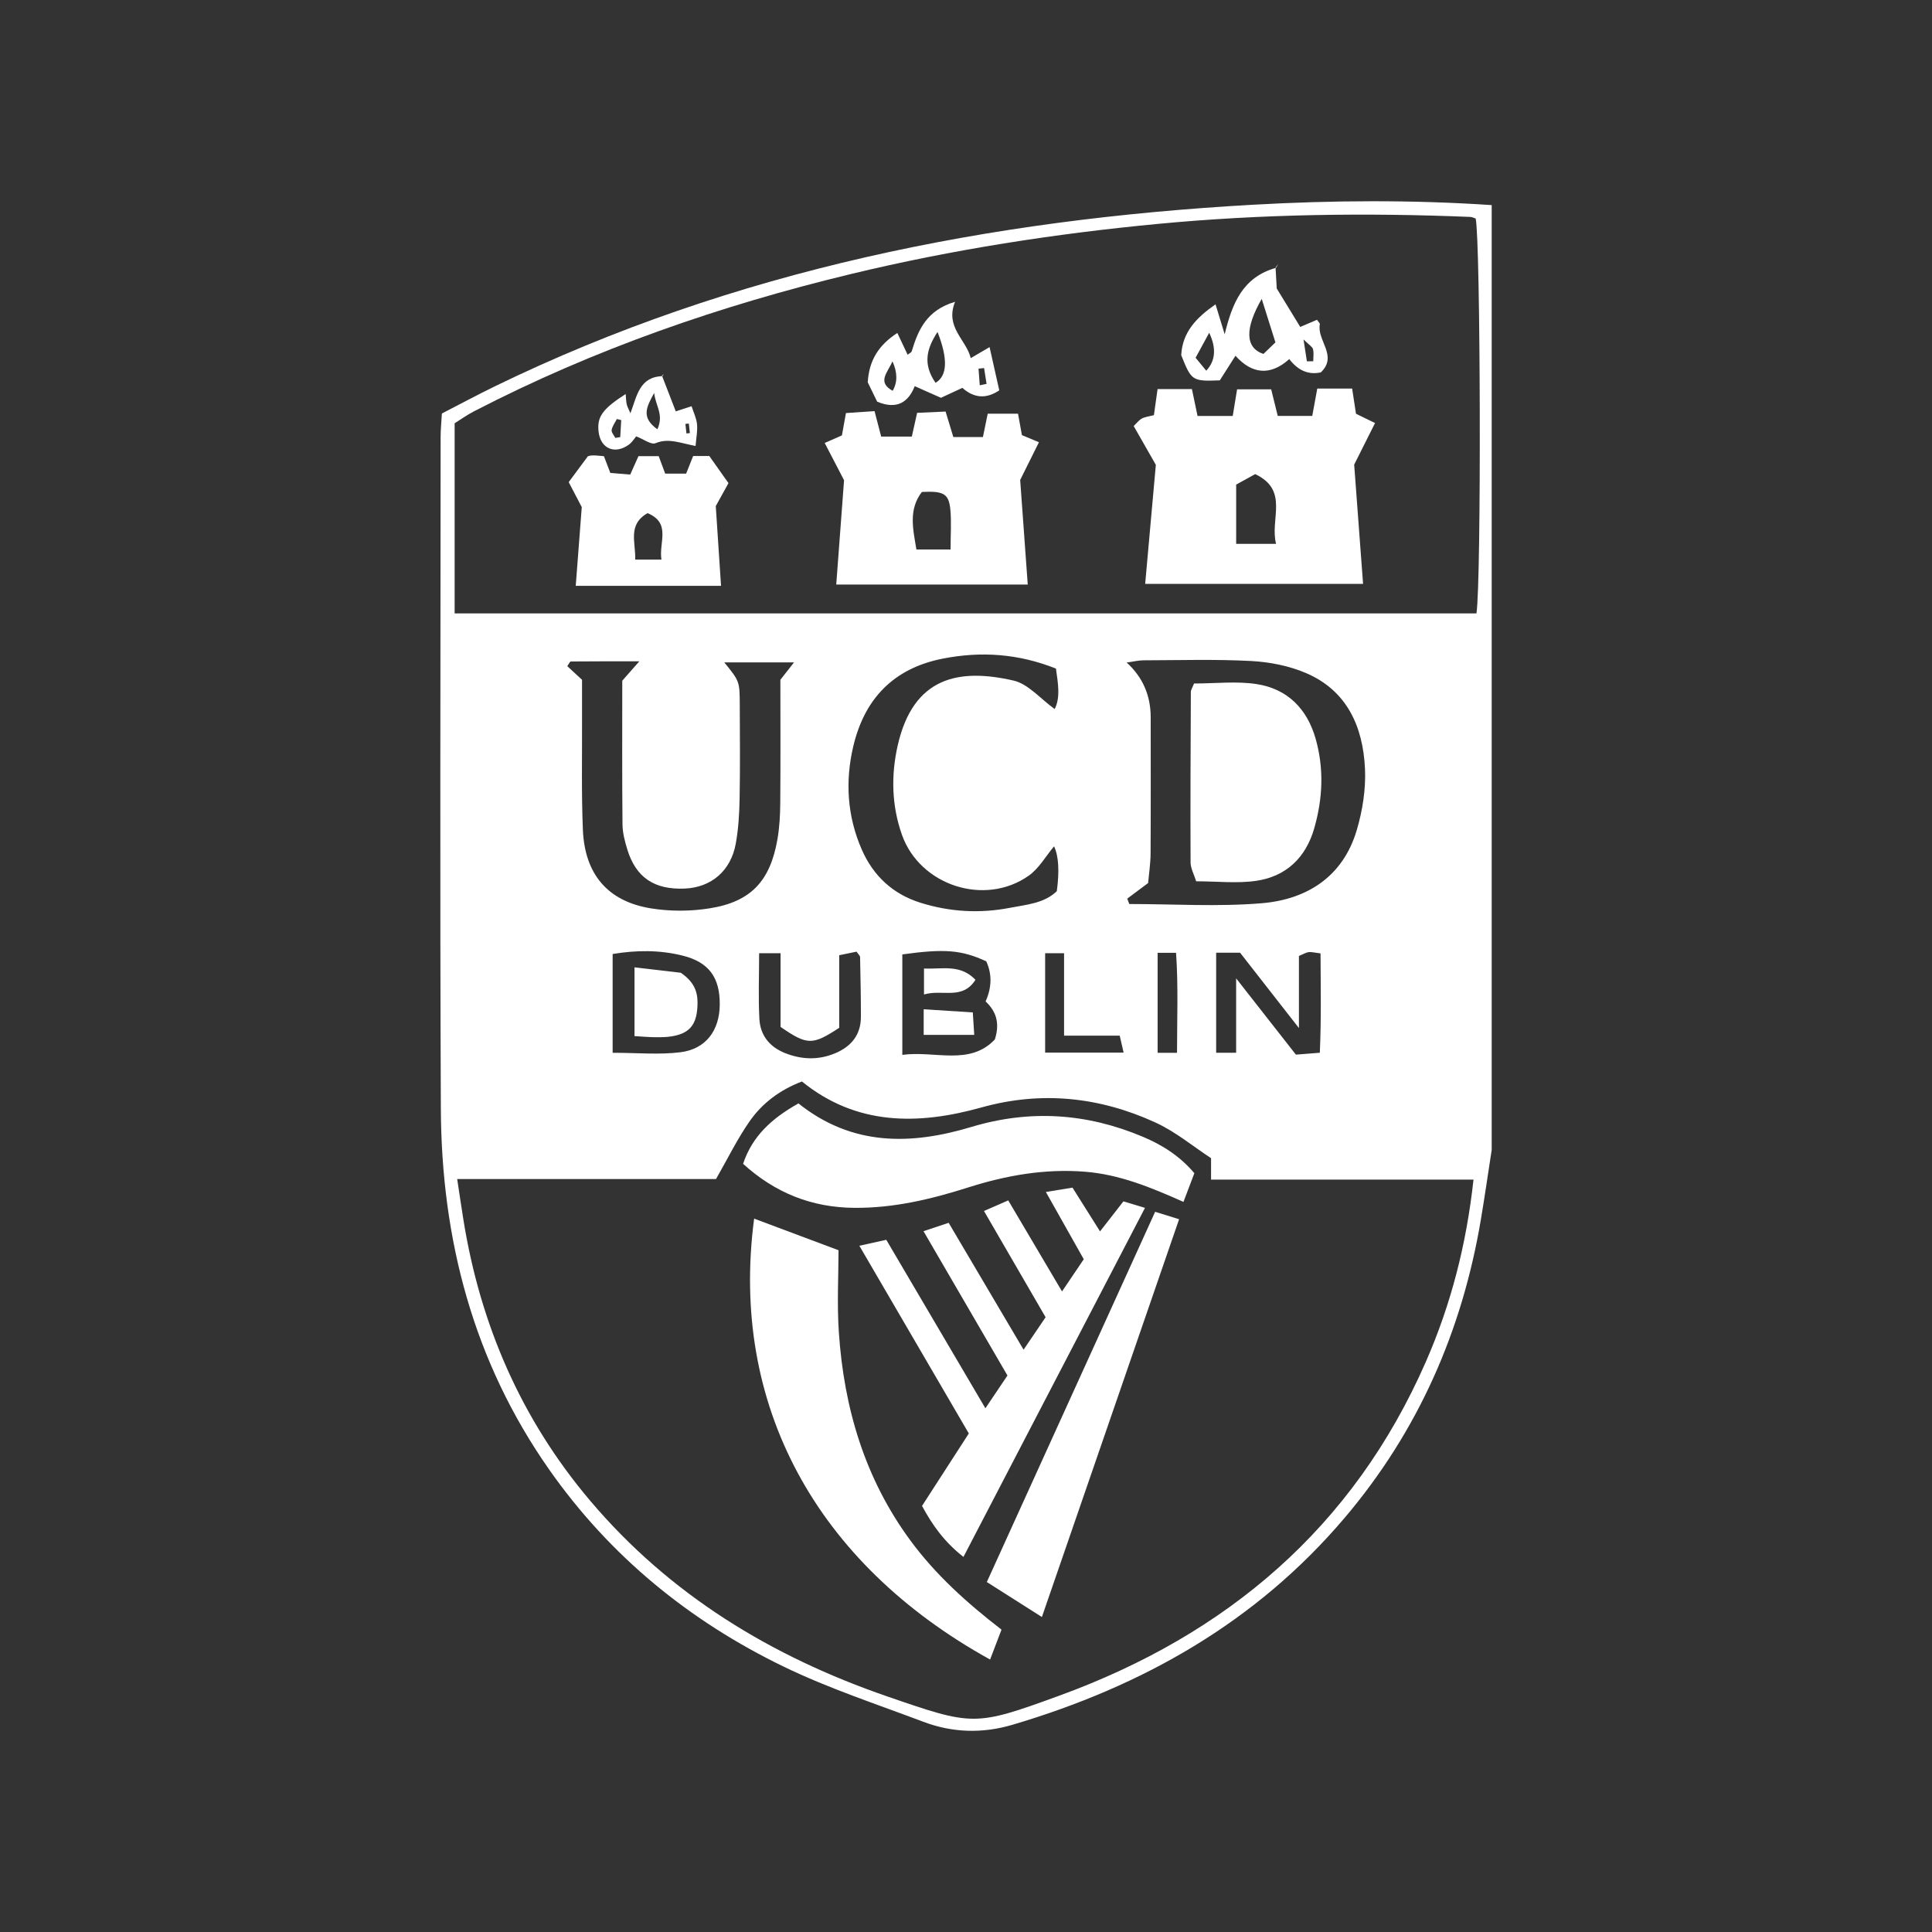 <?xml version="1.0" encoding="UTF-8"?><svg id="Layer_1" xmlns="http://www.w3.org/2000/svg" viewBox="0 0 500 500"><rect x="0" y="0" width="500" height="500" fill="#333333" stroke="none"/><defs><style>.cls-1{fill:#fff;stroke-width:0px;}</style></defs><g id="RXblhD.tif"><path class="cls-1" d="m386.05,53.06v244.52c-.93,5.99-1.78,11.99-2.79,17.97-4.85,28.89-16.23,54.81-35.24,77.23-22.95,27.07-52.39,43.65-85.99,53.59-7.81,2.31-15.52,2.07-23.06-.77-12.11-4.57-24.49-8.63-36.1-14.25-24.41-11.81-44.98-28.58-60.69-50.95-19.7-28.05-27.94-59.67-28.09-93.51-.26-57.92-.08-115.83-.06-173.75,0-1.92.2-3.85.33-6.13,4.63-2.38,9.14-4.81,13.73-7.04,61.97-30.14,128.03-43.16,196.28-46.99,20.56-1.15,41.13-1.28,61.68.1ZM118.32,305.14c.64,4.22,1.1,7.35,1.6,10.47,4.36,27.2,14.94,51.63,32.77,72.72,20.65,24.42,46.95,40.36,76.89,50.69,22.25,7.67,22.63,7.81,44.5-.16,43.38-15.8,76.11-43.5,94.92-86.41,6.5-14.84,10.51-30.38,12.34-47.17h-67.92v-5.55c-4.6-3-9.17-6.83-14.4-9.23-14.45-6.62-29.51-8.23-45.03-3.89-16.49,4.61-32.4,4.68-46.45-6.72-5.69,2.17-10.23,5.58-13.5,10.24-3.17,4.52-5.61,9.55-8.74,15.01h-66.99Zm263.79-146.4c1.29-8.56,1.05-96.82-.21-102.19-.46-.14-.92-.39-1.38-.41-26.94-1.11-53.87-.75-80.71,1.79-26.78,2.54-53.34,6.66-79.52,12.97-33.86,8.16-66.57,19.49-97.57,35.52-1.9.98-3.65,2.24-5.06,3.12v49.2h264.46Zm-90.38,73.83c.18.46.35.93.53,1.39,11.45,0,22.97.75,34.34-.21,11.71-.99,20.98-6.91,24.53-18.92,1.5-5.07,2.37-10.59,2.13-15.85-.5-10.85-4.6-20.23-15.26-24.79-4.38-1.88-9.39-2.86-14.17-3.12-9.27-.49-18.58-.2-27.87-.18-1.29,0-2.58.33-4.38.57q6.21,5.65,6.22,14.17c0,11.76.04,23.52-.03,35.27-.02,2.63-.43,5.26-.64,7.63-2.11,1.58-3.75,2.8-5.39,4.03Zm-141.1-56.65c0,3.33-.01,6.75,0,10.17.04,9.56-.18,19.14.22,28.69.49,11.47,6.43,18.46,17.52,20.29,4.99.82,10.33.81,15.32,0,10.67-1.7,15.64-7.08,17.51-17.87.54-3.12.71-6.33.73-9.5.09-10.78.03-21.56.03-31.77,1.39-1.78,2.33-2.97,3.53-4.5h-18.04c3.94,4.87,3.97,4.87,4,10.94.03,8.09.11,16.19-.04,24.28-.07,3.91-.3,7.87-1,11.71-1.27,7.02-6.34,11.29-13.13,11.6-7.91.36-12.7-2.83-14.94-10.14-.64-2.09-1.22-4.3-1.24-6.47-.12-12.5-.06-24.99-.06-37.18,1.47-1.67,2.65-3.01,4.42-5.02-6.55,0-12.13-.01-17.72.04-.26,0-.51.64-.93,1.21,1.16,1.07,2.35,2.17,3.8,3.51Zm122.65-2.89c-9.61-3.83-19.33-4.56-29.39-2.56-12.7,2.53-20.18,10.42-23.07,22.71-2.12,9.01-1.57,18.01,2.17,26.61,2.99,6.87,8.08,11.61,15.26,13.85,7.6,2.38,15.39,2.81,23.18,1.29,4.23-.82,8.76-1.12,12.07-4.29q1.06-7.88-.71-11.61c-2.16,2.56-3.9,5.72-6.55,7.59-11.37,8.03-28.15,2.56-32.81-10.55-2.68-7.56-2.86-15.43-1.1-23.17,4.03-17.73,15.84-20.03,30-16.76,3.78.87,6.88,4.67,10.62,7.36,1.53-3.05.87-6.54.33-10.47Zm-39.76,73.98v25.99c8.48-1.15,17.37,2.92,23.94-3.98,1.45-4.49.13-7.5-2.39-9.85q2.44-5.45.17-10.38c-6.38-2.94-10.71-3.31-21.72-1.79Zm81.22-.46v25.9h5.17v-19.25c5.79,7.39,10.59,13.52,15.47,19.74,2.15-.17,4-.31,6.19-.49.39-8.88.22-17.33.18-25.71-1.65-.2-2.38-.42-3.08-.33-.67.09-1.3.49-2.51.99v18.66c-5.75-7.36-10.53-13.49-15.23-19.5h-6.18Zm-156.19,25.91c6.38,0,12.04.55,17.55-.14,6.6-.83,10.11-5.65,10.17-12.29.07-7.08-2.85-11.04-9.62-12.72-5.95-1.48-11.95-1.44-18.1-.41v25.56Zm43.46-6.69v-19.08h-5.55c0,5.89-.23,11.47.07,17.03.23,4.23,2.64,7.24,6.67,8.83,4.28,1.69,8.56,1.84,12.85.07,4.22-1.75,6.75-4.76,6.75-9.49,0-5.14-.1-10.27-.21-15.41,0-.4-.5-.8-.92-1.43-1.23.25-2.55.52-4.48.92v18.78c-6.93,4.55-8.27,4.54-15.17-.22Zm68.47-19.08v25.73h20.31c-.38-1.64-.62-2.69-1.01-4.39h-14.4v-21.34h-4.9Zm29.11-.1v25.88h5.02c0-8.79.35-17.24-.25-25.88h-4.77Z"/><path class="cls-1" d="m256.24,429.49c-45.05-24.9-67.42-65.98-61.07-114.11,6.9,2.59,13.83,5.18,21.84,8.18,0,6.54-.41,13.88.08,21.16,1.31,19.66,6.73,37.98,18.59,54.05,6.46,8.75,14.42,15.96,23.51,22.98-.94,2.47-1.93,5.07-2.95,7.73Z"/><path class="cls-1" d="m238.97,318.64c2.52-.84,4.34-1.45,6.54-2.18,6.41,10.86,12.72,21.55,19.39,32.84,1.98-2.92,3.6-5.31,5.7-8.4-5.15-8.88-10.39-17.91-15.95-27.5,2.18-.95,4.01-1.75,6.28-2.74,4.64,7.85,9.09,15.38,13.92,23.56,2.12-3.13,3.84-5.67,5.63-8.33-3.25-5.77-6.35-11.26-9.81-17.41,2.67-.44,4.68-.76,6.89-1.12,2.35,3.73,4.53,7.19,7.13,11.32,2.19-2.81,4.05-5.2,6.05-7.77,1.8.55,3.39,1.03,5.58,1.69-15.67,30.13-31.18,59.96-46.98,90.33-4.89-3.84-7.94-8.07-10.72-13.2,3.93-6.09,7.89-12.22,12.11-18.75-9.28-15.92-18.61-31.92-28.33-48.58,2.65-.59,4.65-1.03,6.97-1.54,8.47,14.4,16.77,28.5,25.65,43.6,2.09-3.1,3.79-5.63,5.71-8.48-7.15-12.29-14.27-24.52-21.73-37.35Z"/><path class="cls-1" d="m206.63,285.56c13.95,11.13,29.17,10.78,44.77,6.09,15.16-4.55,29.85-3.57,44.33,2.53,4.99,2.1,9.51,4.9,13.37,9.44-.9,2.36-1.81,4.78-2.82,7.43-8.51-3.79-16.59-7.11-25.5-7.81-10.41-.82-20.4.95-30.27,4.09-9.56,3.04-19.23,5.34-29.4,5.26-11.04-.09-20.45-3.83-28.8-11.39,2.39-7.2,7.48-11.8,14.33-15.64Z"/><path class="cls-1" d="m269.65,418.49c-5.15-3.27-9.45-6-14.26-9.06,14.56-32.02,28.97-63.72,43.56-95.82,2.16.67,3.91,1.21,6.2,1.93-11.8,34.22-23.47,68.06-35.51,102.95Z"/><path class="cls-1" d="m352.78,151.11h-56.41c.95-10.62,1.86-20.79,2.76-30.81-1.91-3.35-3.74-6.56-5.73-10.04.79-.76,1.36-1.54,2.12-1.95.84-.44,1.86-.54,3.11-.87.29-2.04.58-4.16.95-6.75h8.89c.44,2.1.91,4.38,1.45,6.96h9.11c.35-2.13.69-4.23,1.13-6.89h8.82c.5,2,1.06,4.26,1.7,6.88h8.93c.42-2.26.84-4.55,1.3-7.08h9.02c.37,2.39.69,4.5,1,6.52,1.56.76,2.99,1.46,4.93,2.4-1.87,3.73-3.53,7.05-5.4,10.77.73,9.82,1.49,20.04,2.3,30.85Zm-32.86-25.69v15.33h10.33c-1.68-6.34,3.49-13.85-5.41-18.05-1.61.89-3.05,1.68-4.93,2.72Z"/><path class="cls-1" d="m265.98,151.28h-49.56c.7-9.39,1.38-18.35,2.02-27-1.68-3.23-3.2-6.16-5.01-9.64,1.61-.71,2.81-1.24,4.46-1.96.27-1.49.6-3.36,1.04-5.78,2.26-.15,4.62-.31,7.4-.5.58,2.21,1.1,4.22,1.72,6.59h7.93c.44-1.96.84-3.79,1.37-6.15,2.45-.11,4.79-.22,7.37-.33.72,2.38,1.33,4.38,2,6.6h7.66c.37-1.82.75-3.66,1.24-6.05h7.84c.33,1.84.67,3.68,1.01,5.55,1.35.56,2.63,1.09,4.41,1.84-1.58,3.17-3.03,6.09-4.86,9.76.6,8.36,1.27,17.55,1.96,27.09Zm-19.97-9.07c0-4.07.24-7.23-.06-10.33-.4-4.12-1.73-4.85-7.37-4.56-3.53,4.58-2.28,9.67-1.41,14.9h8.84Z"/><path class="cls-1" d="m186.59,151.61h-37.59c.52-6.86,1.02-13.34,1.56-20.37-.99-1.89-2.21-4.23-3.38-6.47,1.51-2.03,2.98-4.02,4.95-6.67-.24.06.44-.21,1.14-.24.95-.03,1.9.12,3.02.2.54,1.42,1.05,2.73,1.66,4.33,1.57.13,3.22.27,5.15.43.71-1.59,1.37-3.07,2.13-4.76h5.24c.54,1.45,1.11,2.97,1.68,4.51h5.42c.65-1.63,1.24-3.12,1.82-4.56h4.17c1.67,2.35,3.12,4.4,4.97,7.02-.92,1.67-2.18,3.93-3.29,5.95.45,6.79.88,13.34,1.36,20.62Zm-15.41-6.79c-.72-4.43,2.6-9.44-3.59-12.02-5.22,2.98-3.05,7.5-3.2,12.02h6.79Z"/><path class="cls-1" d="m330.11,69.2c.11,1.94.22,3.87.31,5.46,2.1,3.44,4.01,6.55,6.08,9.95,1.38-.59,2.86-1.22,4.34-1.85.32.49.79.89.73,1.18-.8,4.17,4.75,8.16.26,12.43q-4.73,1.05-8.17-3.44c-4.88,4.4-9.66,3.91-13.92-.86-1.53,2.41-2.9,4.55-4.06,6.37-7.17.25-7.31.15-9.98-6.52.31-6.01,3.97-9.74,8.88-13.16.83,2.73,1.6,5.25,2.37,7.76,1.96-8.11,4.71-14.79,13.26-17.2,0,0-.11-.12-.11-.12Zm-3.57,8.14c-4.37,7.58-4.36,12.67.44,14.26.91-.88,2.01-1.94,3.1-2.99-1.22-3.86-2.3-7.32-3.55-11.27Zm-14.37,18.6q3.61-3.83.77-9.82c-1.24,2.28-2.34,4.3-3.52,6.47.94,1.14,1.66,2.02,2.75,3.34Zm26.04-2.43c.55,0,1.1-.01,1.66-.02,0-1.05.19-2.15-.07-3.14-.17-.63-1-1.07-2.45-2.5.42,2.74.64,4.2.87,5.65Z"/><path class="cls-1" d="m247.17,78.11c-2.67,6.58,2.88,9.75,4.06,14.57,1.75-1.03,3.2-1.87,4.87-2.85.91,4.07,1.74,7.77,2.51,11.19q-5.03,3.4-9.55-.64c-1.67.78-3.39,1.57-5.55,2.57-1.99-.89-4.18-1.86-6.78-3.01-1.57,3.96-4.44,6.23-9.72,4.01-.76-1.56-1.71-3.5-2.44-5.01.35-5.9,3.01-9.74,7.66-12.77.9,1.9,1.75,3.71,2.66,5.63.51-.4.97-.58,1.06-.88,1.67-5.53,3.84-10.63,11.23-12.82Zm-5.05,20.96q4.61-2.71.51-13.16c-2.75,4.22-3.93,8.24-.51,13.16Zm-11.15-5.56c-1.24,2.91-4.08,5.37.05,7.63q1.92-3.29-.05-7.63Zm22.59,6.2c.59-.12,1.17-.24,1.76-.36-.21-1.37-.43-2.74-.64-4.1-.48.05-.96.1-1.44.16.11,1.44.21,2.87.32,4.31Z"/><path class="cls-1" d="m171.31,97.21c1.19,3.07,2.38,6.15,3.58,9.25,1.86-.61,2.95-.96,4.09-1.33.51,1.6,1.26,3.1,1.41,4.66.17,1.72-.21,3.5-.38,5.63-4.02-.77-7.02-2.12-10.36-.72-1.12.47-3.06-1.03-5-1.77-.46.53-1.05,1.53-1.91,2.15-3.66,2.64-7.35,1-7.83-3.39-.42-3.81.99-5.84,7.01-9.72.1,1.05.1,1.89.28,2.68.16.69.54,1.32.96,2.3,1.66-4.42,2.3-9.43,8.29-9.6l-.14-.13Zm-1.18,13.89c1.74-3.86-.47-5.99-.83-9.41-2,3.67-3.48,6.31.83,9.41Zm-9.36-2.38c-.38-.09-.75-.19-1.13-.28-.48.95-1.18,1.85-1.35,2.85-.1.61.61,1.35.95,2.04.43-.07.85-.14,1.28-.21.08-1.47.17-2.94.25-4.4Zm17.51.89c-.3.03-.6.07-.9.1.09.82.18,1.65.27,2.47.3-.03.59-.07.89-.1-.09-.82-.18-1.65-.27-2.47Z"/><path class="cls-1" d="m171.45,97.35c.17-.29.35-.58.29-.49.08-.07-.18.14-.44.36l.14.13Z"/><path class="cls-1" d="m330.22,69.32c.21-.35.42-.7.63-1.05-.25.31-.49.62-.74.94,0,0,.11.12.11.12Z"/><path class="cls-1" d="m309.02,176.89c5.53,0,10.97-.65,16.19.15,7.93,1.22,13.05,6.34,15.27,14.13,2.21,7.77,1.85,15.55-.37,23.24-2.17,7.52-7.22,12.37-14.88,13.53-4.98.75-10.16.14-15.66.14-.55-1.77-1.44-3.33-1.45-4.89-.07-14.72,0-29.45.07-44.17,0-.44.33-.89.82-2.12Z"/><path class="cls-1" d="m239.05,267.83v-6.63c4.38.28,8.35.53,12.71.81.13,2.11.23,3.64.37,5.81h-13.08Z"/><path class="cls-1" d="m239.13,257.37v-6.72c4.76.23,9.33-1.22,13.32,2.92-3.41,5.34-8.48,2.38-13.32,3.8Z"/><path class="cls-1" d="m176.19,251.75c4.12,2.79,4.52,5.87,4.28,9.16-.33,4.48-2.22,6.59-6.67,7.3-1.43.23-2.92.23-4.37.22-1.64-.02-3.27-.18-5.22-.29v-17.79c4.7.55,8.92,1.04,11.98,1.4Z"/></g></svg>